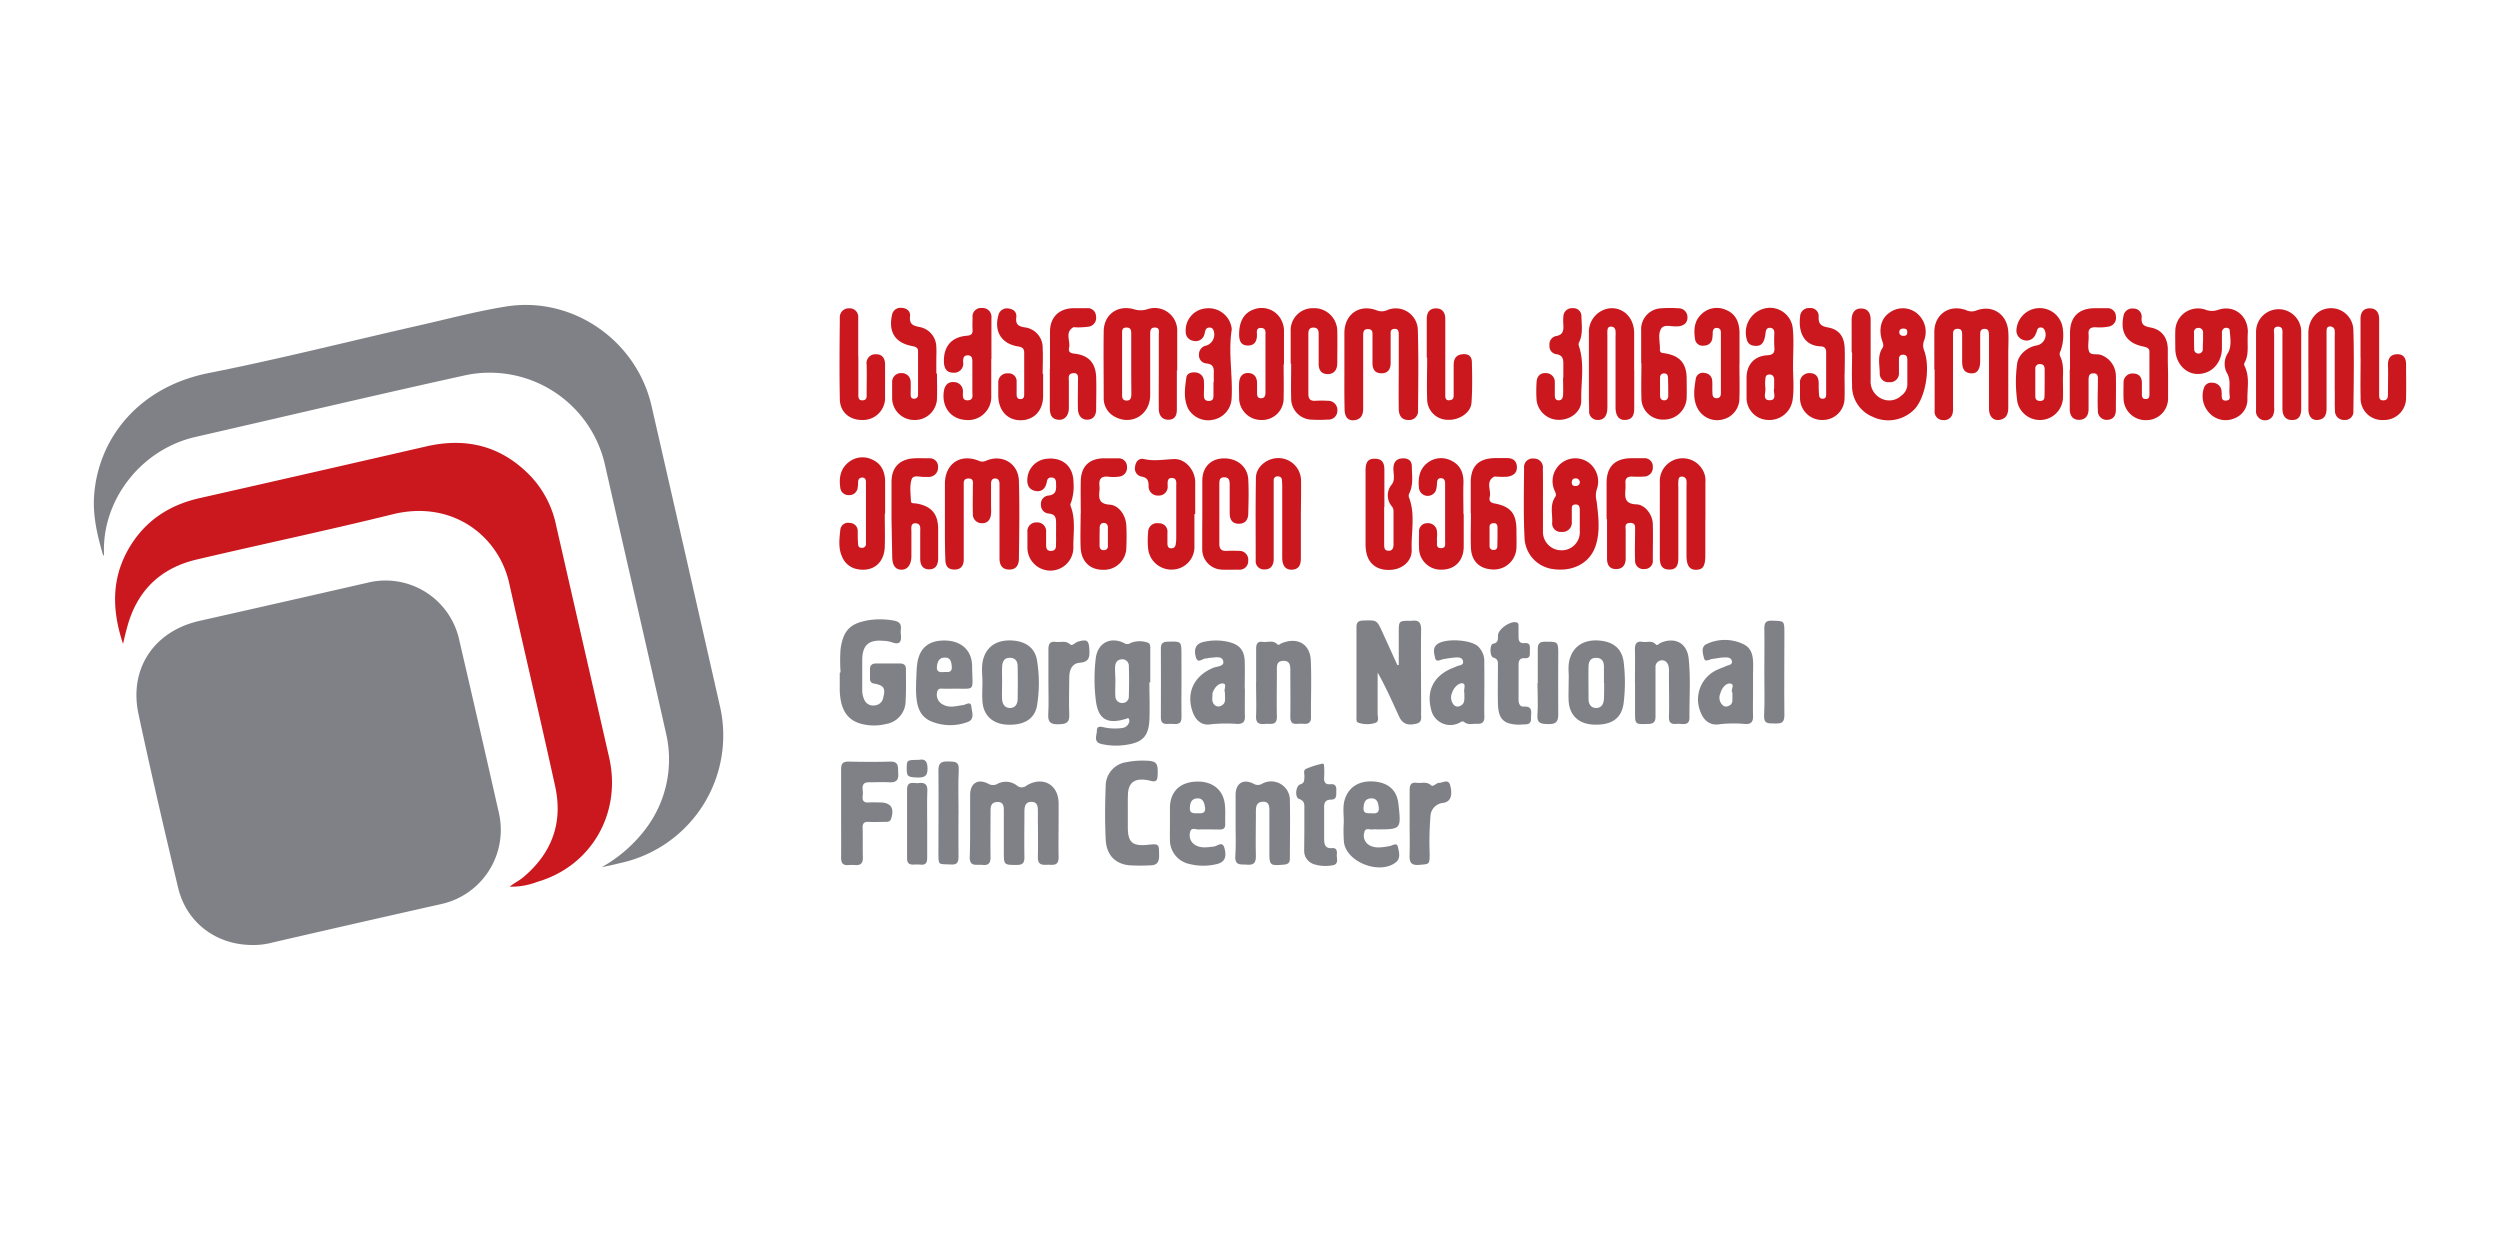 <svg id="Capa_1" data-name="Capa 1" xmlns="http://www.w3.org/2000/svg" viewBox="0 0 566.93 283.46">
  <g>
    <path d="M57.27,214.3c-8.25,0-15-5.09-16.88-13-3.14-13.12-6.18-26.26-9-39.46C29.23,151.54,35,143.11,45.23,140.8q19-4.28,38-8.63a17.1,17.1,0,0,1,20.92,13q4.56,19.6,9,39.26a17.22,17.22,0,0,1-13.29,20.63q-19,4.27-38,8.66A16.81,16.81,0,0,1,57.27,214.3Z" style="fill: #7f8186;fill-rule: evenodd"/>
    <path d="M136.42,196.67a32.26,32.26,0,0,0,9.83-8.48A26.06,26.06,0,0,0,151,166.14c-4.56-20.31-9.25-40.6-13.85-60.9a26.79,26.79,0,0,0-31.55-20.16c-20.45,4.51-40.82,9.32-61.24,14-12.55,2.86-21.2,14.47-20.78,26.34a1,1,0,0,1-.16.65c-1.32-4.55-2.45-9.1-2.06-13.92,1-12.78,10.08-24.41,26-27.56S79.12,77.41,95,73.81c6.54-1.48,13-3.21,19.67-4.29,15.06-2.46,29.66,7.6,33.08,22.53q7.78,34,15.49,68a29.61,29.61,0,0,1-22.74,35.7C139.15,196.1,137.79,196.38,136.42,196.67Z" style="fill: #7f8186;fill-rule: evenodd"/>
    <path d="M220,186.7c0-2.15,0-4.29,0-6.43,0-2.63,1.71-3.77,4.12-2.54a2.06,2.06,0,0,0,2.12,0,4.1,4.1,0,0,1,4.35.39,1.66,1.66,0,0,0,2.23,0c3.68-2.18,7.2-.19,7.24,4s-.07,8.2,0,12.29c0,1.69-.84,1.76-2.06,1.7s-2.68.41-2.64-1.74c.08-3.42,0-6.84,0-10.27,0-1.06,0-2.24-1.45-2.26s-1.59,1.14-1.6,2.21c0,3.42-.07,6.85,0,10.27,0,1.35-.36,1.83-1.75,1.82-2.91,0-2.91,0-2.92-2.91v-9.36c0-1.05-.09-2.05-1.49-2s-1.52,1-1.52,2.06c0,3.48-.06,7,0,10.46,0,1.39-.51,1.89-1.84,1.74s-2.89.53-2.88-1.71C220,191.83,220,189.26,220,186.7Z" style="fill: #7f8186;fill-rule: evenodd"/>
    <path d="M317.2,150.79v-7.33c0-2.69,0-2.69,2.77-2.68h.18c1.6-.24,2.14.44,2.12,2.05-.08,5.94,0,11.87,0,17.81,0,.31,0,.62,0,.92-.11.95.44,2.18-1.08,2.55-2,.49-3.16,0-3.91-1.61-1.52-3.32-3-6.66-4.87-10,0,3.12,0,6.23,0,9.35,0,.73.43,1.79-.57,2.1a6.14,6.14,0,0,1-3.79-.06c-.54-.17-.44-.81-.44-1.29,0-6.8,0-13.59,0-20.39,0-1.12.45-1.46,1.53-1.49,3.09-.1,3.09-.14,4.36,2.65l3.39,7.46Z" style="fill: #7f8186;fill-rule: evenodd"/>
    <path d="M190.62,152.45a36,36,0,0,1,0-5.3c.62-4.31,2.28-5.87,6.59-6.54a17,17,0,0,1,5.47.12c1.19.21,1.76.72,1.61,2a5.06,5.06,0,0,0,0,1.1c.18,1.61-.17,2.54-2.07,1.8a6.79,6.79,0,0,0-1.81-.3c-3.45-.34-4.88,1-4.88,4.44,0,2.2,0,4.4,0,6.6a5.24,5.24,0,0,0,.47,2.32,2.16,2.16,0,0,0,2.41,1.26,2.07,2.07,0,0,0,1.88-1.73c.55-2.14.18-2.76-2-3.2a1,1,0,0,1-1-1.1c0-.67,0-1.34,0-2-.07-1,.42-1.47,1.4-1.47h5.32c1,0,1.46.4,1.43,1.44,0,2.32.07,4.65-.07,7a5.3,5.3,0,0,1-4.48,5.3,11.3,11.3,0,0,1-5.63-.06c-3.18-.86-4.68-3.27-4.83-7.55,0-1.35,0-2.69,0-4Z" style="fill: #7f8186;fill-rule: evenodd"/>
    <path d="M260.65,154.73c0,2.87.12,5.74,0,8.6-.2,3.6-1.54,5-5.09,5.55a15,15,0,0,1-5.82-.17c-1.86-.45-1-2-1-3,0-1.27,1-.88,1.77-.74a11.66,11.66,0,0,0,3.82.14,1.88,1.88,0,0,0,1.69-1.21,1.2,1.2,0,0,0,0-.85c-.19-.36-.51-.06-.79,0-4.27,1.26-6.26,0-6.75-4.42a39.71,39.71,0,0,1,0-9.31c.43-3.49,3.23-5,6.39-3.52a1.3,1.3,0,0,0,1.53,0,5.5,5.5,0,0,1,3.76-.11c.84.19.69,1.19.69,1.9,0,2.38,0,4.77,0,7.15Zm-7.71-.31h0c0,1.16-.08,2.33,0,3.48a1.51,1.51,0,0,0,1.55,1.52,1.44,1.44,0,0,0,1.5-1.54c.06-2.26.09-4.53,0-6.79a1.47,1.47,0,0,0-1.65-1.57c-1.07.08-1.43.84-1.47,1.78S252.94,153.38,252.94,154.42Z" style="fill: #7f8186;fill-rule: evenodd"/>
    <path d="M284.86,154.77c0-2.57,0-5.14,0-7.71,0-1.07.35-1.66,1.48-1.5s2.32-.48,3.31.54c.32.33.65-.11,1-.24,3.54-1.45,6.44.15,6.6,3.91.19,4.34,0,8.69.05,13,0,1-.53,1.42-1.49,1.38a13.14,13.14,0,0,0-1.66,0c-1.23.09-1.56-.52-1.54-1.67.05-3.42,0-6.85,0-10.28,0-1.16,0-2.39-1.59-2.34s-1.46,1.2-1.46,2.3c0,3.43-.07,6.86,0,10.28.07,2.22-1.46,1.61-2.63,1.72s-2.16,0-2.09-1.69c.1-2.56,0-5.14,0-7.71Z" style="fill: #7f8186;fill-rule: evenodd"/>
    <path d="M280.2,186.88v-6.61c0-2.61,1.69-3.75,4.08-2.54a1.82,1.82,0,0,0,1.93,0,4.25,4.25,0,0,1,6.3,3.92c.09,4.34,0,8.68,0,13,0,1.08-.48,1.35-1.42,1.43-3.11.26-3.23.17-3.23-2.91s0-6.12,0-9.18c0-1.07,0-2.24-1.49-2.18s-1.56,1.19-1.57,2.25c0,3.36-.08,6.73,0,10.09,0,1.57-.53,2.05-2,1.93-1.32-.1-2.79.32-2.67-1.9C280.3,191.78,280.2,189.33,280.2,186.88Z" style="fill: #7f8186;fill-rule: evenodd"/>
    <path d="M370.76,154.8c0-2.45.05-4.9,0-7.34-.05-1.36.27-2.17,1.81-1.9,1,.16,2-.41,2.91.57.34.38.75-.2,1.12-.36,3.28-1.39,6,.08,6.35,3.61.46,4.44.14,8.92.17,13.38,0,2-1.69,1.3-2.77,1.39s-1.92,0-1.88-1.52c.09-3.3,0-6.6,0-9.91a7.09,7.09,0,0,0-.05-1.46c-.18-.83-.63-1.56-1.57-1.52a1.48,1.48,0,0,0-1.43,1.61c0,1.53,0,3.06,0,4.59,0,2.2,0,4.4,0,6.6,0,1.19-.48,1.6-1.64,1.63-3,.1-3,.13-3-2.77v-6.6Z" style="fill: #7f8186;fill-rule: evenodd"/>
    <path d="M397.54,156.45c0,2-.05,3.92,0,5.88.05,1.32-.41,1.93-1.79,1.85a27.64,27.64,0,0,0-5.89.07c-2.11.33-3.59-.92-4.29-2.95a7.36,7.36,0,0,1,4-9.48c.6-.29,1.26-.49,1.86-.77s1.53-.25,1.29-1.21c-.19-.8-1.07-.77-1.7-.75-.91,0-1.81.24-2.72.34-.65.08-1.61.84-1.88-.19s-.73-2.56.55-3.17a9.63,9.63,0,0,1,8.35,0c2.19,1,2.26,3.14,2.25,5.21C397.53,153,397.54,154.74,397.54,156.45Zm-4.68.64c-.51-.51.7-1.94-.49-2.08-1-.12-1.87,1-2.21,2.11a5.08,5.08,0,0,0-.17.51,2.35,2.35,0,0,0,.69,2.32,1.17,1.17,0,0,0,1.35.11c1-.41.81-1.24.83-2Z" style="fill: #7f8186;fill-rule: evenodd"/>
    <path d="M336.61,156.23c0,2.08-.05,4.16,0,6.23.05,1.18-.42,1.74-1.57,1.68s-2.06.34-3-.4c-.5-.39-.9.14-1.33.29a4.46,4.46,0,0,1-6.21-3.3c-1-4,.55-7.25,4.35-9,.5-.23,1-.39,1.52-.64s1.55-.17,1.41-1.11-1.06-.92-1.77-.88a25,25,0,0,0-2.7.38c-.67.1-1.63.8-1.86-.25s-.66-2.34.55-3.2c1.84-1.3,7.42-1,9.14.52a4.57,4.57,0,0,1,1.45,3.63C336.62,152.19,336.61,154.21,336.61,156.23Zm-4.54.83c-.23-.61.49-2-.42-2.1s-1.9.92-2.32,2c0,.06,0,.12-.05.18a2.55,2.55,0,0,0,.44,2.74,1.15,1.15,0,0,0,1.36.22c1.1-.45,1-1.44,1-2.35C332.08,157.59,332.07,157.41,332.07,157.06Z" style="fill: #7f8186;fill-rule: evenodd"/>
    <path d="M282.31,156.17c0,2.08-.05,4.16,0,6.24.05,1.25-.42,1.75-1.68,1.76a34.48,34.48,0,0,0-6.09.08c-2,.36-3.42-.89-4.11-2.89-1.49-4.32.37-8.14,4.71-9.92.85-.35,2.57-.29,2.25-1.55s-2-.74-3.06-.71c-.31,0-.61.16-.9.14-.76,0-1.78,1.29-2.24-.29-.54-1.91.06-3.06,1.66-3.44a12.4,12.4,0,0,1,5.81,0c2.43.6,3.53,1.88,3.61,4.39.06,2.08,0,4.16,0,6.23Zm-4.53.83c-.34-.53.54-1.93-.41-2-1.11-.11-2,1-2.41,2.17a.57.57,0,0,0,0,.18c0,.9-.29,1.85.54,2.57A1.25,1.25,0,0,0,277,160c1-.51.79-1.41.79-2.25C277.79,157.59,277.78,157.41,277.78,157Z" style="fill: #7f8186;fill-rule: evenodd"/>
    <path d="M207.76,154.52c.07-1.34.06-2.69.24-4,.5-3.68,2.76-5.44,6.63-5.26,3.47.17,5.79,2.29,5.82,5.81.05,6.07,1,5-4.65,5.11-.43,0-.86,0-1.28,0-.72.1-1.75-.41-2,.75a2.48,2.48,0,0,0,1.25,2.81c1.52.89,3.08.35,4.64.15.67-.09,1.76-1,1.88.4.11,1.19.86,2.94-1,3.49a11.21,11.21,0,0,1-8.4-.32c-2.55-1.25-3-3.66-3.14-6.18-.05-.91,0-1.83,0-2.75Zm6.38-2.13c.82,0,1.81.22,1.69-1.27-.09-1.05-.27-2-1.55-2s-1.69.89-1.81,2C212.33,152.42,213.11,152.48,214.14,152.39Z" style="fill: #7f8186;fill-rule: evenodd"/>
    <path d="M190.74,184.32c0-3.3,0-6.6,0-9.9,0-1.26.43-1.73,1.7-1.71,3.11.06,6.23.1,9.35,0,2.2-.08,1.8,1.36,1.9,2.69.13,1.55-.51,2.08-2,2s-2.93,0-4.4,0c-1.25-.06-1.82.38-1.66,1.68a6,6,0,0,1,0,1.47c-.14,1.16.4,1.52,1.48,1.42.79-.06,1.59,0,2.38,0,2.51,0,3.36,1.22,2.61,3.65-.22.69-.69.76-1.27.76-1.28,0-2.57.06-3.85,0-1.05-.06-1.39.35-1.36,1.37.06,2.2,0,4.4.05,6.6.06,1.36-.44,1.92-1.77,1.82a9,9,0,0,0-1.47,0c-1.28.12-1.71-.45-1.69-1.71C190.77,191,190.74,187.68,190.74,184.32Z" style="fill: #7f8186;fill-rule: evenodd"/>
    <path d="M355.73,154.18c.12-1.27-.29-3.11.29-4.91.91-2.86,3.34-4.32,6.76-4,3.2.29,5.06,1.93,5.43,4.92a38.73,38.73,0,0,1,0,9.13c-.41,3.52-2.65,5.17-6.77,5-3.41-.11-5.53-2.08-5.72-5.4C355.66,157.54,355.73,156.13,355.73,154.18Zm8,.73c0-1.28,0-2.56,0-3.84-.05-1.06-.44-1.87-1.74-1.89s-1.72.83-1.75,1.88c-.06,2.49,0,5,0,7.49,0,1.09.54,2,1.72,2s1.7-.88,1.76-2S363.77,156.13,363.78,154.91Z" style="fill: #7f8186;fill-rule: evenodd"/>
    <path d="M222.79,154.78c0-1.88-.34-3.78.28-5.64.91-2.71,3.17-4.09,6.49-3.89,3.11.19,5.17,1.73,5.61,4.53a31.45,31.45,0,0,1,0,10.2c-.52,3.09-3,4.55-6.81,4.35-3.19-.17-5.24-2-5.54-5C222.66,157.84,222.79,156.3,222.79,154.78Zm4.46,0h0c0,1.28-.07,2.56,0,3.83.07,1,.59,1.94,1.78,1.94s1.72-.87,1.74-2c.05-2.5.06-5,0-7.49,0-1-.47-1.9-1.76-1.89s-1.68.87-1.75,1.91C227.19,152.31,227.25,153.53,227.25,154.75Z" style="fill: #7f8186;fill-rule: evenodd"/>
    <path d="M304.72,186.69c.07-1.82-.32-3.66.26-5.46.91-2.82,3.31-4.27,6.64-4s5.19,2.08,5.51,5.1c.63,5.75.63,5.75-5,5.75a3,3,0,0,0-.73,0c-.68.18-1.75-.54-2,.64a2.49,2.49,0,0,0,1.22,3c1.46.76,3,.39,4.48.16.61-.1,1.65-.91,1.89.13s.71,2.57-.36,3.46c-3.58,3-11.2.14-11.85-4.41A32.27,32.27,0,0,1,304.72,186.69Zm6.52-2.25c.67.05,1.55,0,1.43-1.28-.1-1.06-.35-2.17-1.75-2.11s-1.66,1.06-1.71,2.19C309.14,184.6,310.14,184.4,311.24,184.44Z" style="fill: #7f8186;fill-rule: evenodd"/>
    <path d="M265.31,186.62c0-1.22,0-2.44,0-3.66.14-3.48,2.25-5.53,5.86-5.71s6.2,1.72,6.59,5.14c.17,1.51.05,3.05.09,4.58,0,.91-.48,1.15-1.27,1.14-1.59,0-3.18-.06-4.76,0-.68,0-1.76-.57-1.95.66a2.55,2.55,0,0,0,1.16,2.85c1.38.81,2.8.51,4.27.35.75-.08,1.92-1.34,2.37.35.57,2.11,0,3.22-1.71,3.62a12.75,12.75,0,0,1-6.17,0,5.55,5.55,0,0,1-4.48-5.7C265.28,189.07,265.31,187.84,265.31,186.62Zm6.77-2.19c.39,0,1.36,0,1.19-1.26-.13-1-.39-2.19-1.76-2.12s-1.64,1.08-1.68,2.2C269.78,184.57,270.74,184.43,272.08,184.43Z" style="fill: #7f8186;fill-rule: evenodd"/>
    <path d="M255.76,184.17c0,1.16,0,2.32,0,3.48,0,3.34,1.07,4.27,4.38,3.94,2.76-.28,2.7-.28,2.71,2.56,0,1.41-.57,2.06-1.91,2.08a44.64,44.64,0,0,1-4.77,0c-3.26-.3-5.25-2.32-5.43-5.84-.19-4-.17-8.07,0-12.1a5.45,5.45,0,0,1,4.77-5.46,17.14,17.14,0,0,1,3.64-.34c3.24,0,3.52.41,3.35,3.56-.05,1-.46,1.28-1.36,1.07-.41-.09-.83-.21-1.25-.26-2.75-.38-4.06.73-4.11,3.47C255.74,181.6,255.76,182.88,255.76,184.17Z" style="fill: #7f8186;fill-rule: evenodd"/>
    <g>
      <path d="M27.9,146c-2.67-8-2.65-15.53,1.94-22.65,3.64-5.64,8.9-8.91,15.39-10.38Q71,107.14,96.67,101.23c9.3-2.14,17.32,0,23.9,7a23.09,23.09,0,0,1,5.56,11q6,26.27,12,52.52c2.89,12.64-4,24.68-16.34,28.25a16.17,16.17,0,0,1-6.21,1.07c1.11-.88,2.1-1.33,2.92-2,6.59-5.46,9.22-12.38,7.4-20.72-3.37-15.39-7-30.73-10.43-46.11-2.42-10.8-13-18.94-26.43-15.61-14.77,3.65-29.66,6.78-44.46,10.26-8.44,2-13.72,7.33-15.85,15.75C28.44,143.66,28.2,144.72,27.9,146Z" style="fill: #cb181f;fill-rule: evenodd"/>
      <path d="M266.88,84c0,2.94,0,5.88,0,8.81,0,1.39-.42,2.34-1.88,2.37s-2.19-1-2.21-2.37c-.05-3.36,0-6.73,0-10.1,0-2.26,0-4.53,0-6.79,0-.68.28-1.61-.88-1.64s-1.07.94-1.08,1.71c0,4.53,0,9.06,0,13.59s-4.32,7.07-8.2,4.83a4.7,4.7,0,0,1-2.34-4.3c0-5-.07-10,0-15,.05-3.79,3.11-6,6.8-5a5,5,0,0,0,3.14,0,5.11,5.11,0,0,1,6.73,5.08c0,2.94,0,5.87,0,8.81Zm-10.35-1.46V75.8c0-.77,0-1.52-1.07-1.52s-1,.7-1,1.4c0,4.57,0,9.15,0,13.72,0,.66,0,1.41,1,1.44s1.09-.75,1.1-1.5C256.54,87.08,256.53,84.83,256.53,82.57Z" style="fill: #cb181f;fill-rule: evenodd"/>
      <path d="M419.9,79.93c0-2.45,0-4.9,0-7.34,0-1.48.58-2.64,2.14-2.63s2.18,1.06,2.17,2.6c0,4.53,0,9.06,0,13.59a4.29,4.29,0,0,0,2.54,4.29,4,4,0,0,0,4.44-.74,3.19,3.19,0,0,0,1.34-2.51c0-1.83,0-3.67,0-5.51,0-.67-.11-1.26-1-1.24s-.9.65-.9,1.3q0,1.38,0,2.76a2,2,0,0,1-2.21,2.17,1.94,1.94,0,0,1-2.15-2c0-1.92-.58-3.93.6-5.72.41-.62.11-1.17-.07-1.74-.81-2.54-.23-4.9,1.49-6.15a5.08,5.08,0,0,1,6.15-.22,5.45,5.45,0,0,1,1.89,6.38,3,3,0,0,0,0,2.22c1.57,4.18.21,11.38-2.56,13.73a8.25,8.25,0,0,1-9.09,1.35A7.53,7.53,0,0,1,420,87.27c-.09-2.44,0-4.89,0-7.34Zm11.82-3.76c.65,0,.83-.4.79-1s-.49-.65-.91-.66-.94.22-.89.86S431.21,76.17,431.72,76.17Z" style="fill: #cb181f;fill-rule: evenodd"/>
      <path d="M349.9,113.62c0,2.27,0,4.53,0,6.8a4.17,4.17,0,0,0,4.19,4.37,4.1,4.1,0,0,0,4.16-4.4c0-1.59,0-3.18,0-4.77,0-.67-.15-1.26-1-1.22s-.82.6-.81,1.2c0,.91,0,1.83,0,2.75a2.09,2.09,0,0,1-2.3,2.27A1.94,1.94,0,0,1,352,118.4c.07-1.91-.55-3.92.68-5.71.41-.59-.08-1.18-.26-1.74a5.17,5.17,0,0,1,7.8-6.08,5.35,5.35,0,0,1,1.85,6.22,4.83,4.83,0,0,0,0,2.56c.4,3.44.89,7-.3,10.33-1.36,3.82-5.2,5.7-9.55,5.08a7.42,7.42,0,0,1-6.5-7.14c-.26-5.25-.14-10.52-.1-15.78a1.94,1.94,0,0,1,2.19-2.15,2,2,0,0,1,2.07,2.29Q349.92,110,349.9,113.62Zm8.36-4.28a.9.9,0,0,0-1-.85c-.6,0-.83.39-.82,1s.44.72.85.73S358.25,110,358.26,109.34Z" style="fill: #cb181f;fill-rule: evenodd"/>
      <path d="M438.65,83.75c0-2.81,0-5.62,0-8.44,0-4,3.35-6.35,7.16-5a2.88,2.88,0,0,0,2.24.15c3.71-1.47,7.11.72,7.37,4.73.11,1.64,0,3.3,0,4.95V92.42c0,1.33-.35,2.45-1.82,2.77s-2.54-.66-2.55-2.49c0-5.14,0-10.27,0-15.41,0-.42,0-.86,0-1.28-.05-.66,0-1.44-1-1.43s-1,.7-1,1.42c0,2,0,3.91,0,5.87s-.72,2.9-2.09,2.79c-1.67-.12-2-1.28-2-2.71,0-2,0-3.92,0-5.87,0-.76,0-1.55-1.07-1.52s-1,.85-1,1.59c0,5.32,0,10.64,0,16a6,6,0,0,1-.1,1.64,2,2,0,0,1-2.25,1.47,1.89,1.89,0,0,1-1.82-2.12c0-3.11,0-6.23,0-9.35Z" style="fill: #cb181f;fill-rule: evenodd"/>
      <path d="M214.28,117.85c0-2.75,0-5.5,0-8.26.06-4.45,3.51-6.77,7.65-5.11a1.93,1.93,0,0,0,1.69,0c3.65-1.57,7.33.61,7.44,4.59.17,5.87.07,11.75,0,17.62,0,1.46-.65,2.53-2.28,2.47s-2.13-1.15-2.12-2.62c0-5.2,0-10.4,0-15.6,0-.43,0-.86,0-1.29s-.2-1.12-.92-1.15c-.87,0-1,.62-1,1.25,0,1.71,0,3.43,0,5.14a15.14,15.14,0,0,1,0,1.65c-.13,1.23-.71,2.14-2.06,2.11a2,2,0,0,1-2.06-2.15c-.07-2.08,0-4.16,0-6.24,0-.73.27-1.77-1-1.75s-1.06,1-1.07,1.78c0,4.47,0,8.93,0,13.4v3.12c0,1.45-.62,2.38-2.17,2.35s-2-1-2-2.32C214.26,123.85,214.28,120.85,214.28,117.85Z" style="fill: #cb181f;fill-rule: evenodd"/>
      <path d="M304.87,83.83c0-2.81,0-5.62,0-8.43.07-4.15,3.39-6.48,7.26-5.05a3,3,0,0,0,2.39,0,5,5,0,0,1,7,4.38c.19,6.11.1,12.23.05,18.34a2,2,0,0,1-2.22,2.17c-1.55,0-2.13-1.11-2.15-2.46-.05-3.42,0-6.84,0-10.27,0-2.2,0-4.4,0-6.6,0-.73-.08-1.39-1-1.33s-.85.69-.84,1.32c0,2.14,0,4.28,0,6.42,0,1.46-.68,2.39-2.18,2.33s-1.94-1-1.94-2.39q0-3,0-6c0-.71.16-1.59-1-1.63s-1.11.91-1.11,1.69c0,5.44,0,10.88,0,16.32,0,1.4-.43,2.42-1.93,2.64s-2.26-.71-2.28-2.4C304.84,89.82,304.87,86.83,304.87,83.83Z" style="fill: #cb181f;fill-rule: evenodd"/>
      <path d="M509.7,77.36c0,1.65.17,3.31-.67,4.84a.9.9,0,0,0,0,.87c1.18,2.39.58,4.94.62,7.41a4.53,4.53,0,0,1-3,4.41,5,5,0,0,1-5.57-1.17,5.61,5.61,0,0,1-1.33-5.61,1.74,1.74,0,0,1,2-1.31,2.07,2.07,0,0,1,2,1.57,7.73,7.73,0,0,1,.07,1.28c0,.63.08,1.26,1,1.19s.87-.64.8-1.18c-.23-1.74.41-3.47-.72-5.27a4.49,4.49,0,0,1,.32-4.32c.91-1.56.54-3.41.42-5.15,0-.48-.56-.64-1-.57s-.77.53-.77,1.07c0,1.22,0,2.44,0,3.66-.09,3.39-2.48,5.81-5.63,5.72-2.75-.07-4.92-2.58-4.94-5.71,0-1.35-.05-2.7,0-4a5.14,5.14,0,0,1,6.92-4.83,4.05,4.05,0,0,0,2.79,0c3.5-1.19,6.68,1.18,6.74,4.92C509.71,75.89,509.7,76.63,509.7,77.36Zm-10.11-.25h0c0-.55,0-1.09,0-1.64a1,1,0,0,0-1.1-1.11.93.93,0,0,0-.95,1.08c0,1.33,0,2.66.05,4a1,1,0,0,0,1.93,0C499.54,78.68,499.55,77.9,499.59,77.11Z" style="fill: #cb181f;fill-rule: evenodd"/>
      <path d="M386.72,117.77v8.07c0,2.52-.51,3.34-2.07,3.37s-2.2-1-2.2-3.31c0-5.2,0-10.39,0-15.59a10.89,10.89,0,0,0,0-1.28,1,1,0,0,0-1.11-.94c-.7,0-.68.61-.74,1.07a11.82,11.82,0,0,0,0,1.46c0,5.26,0,10.52,0,15.78,0,1.48-.21,2.79-2.08,2.76s-2.12-1.33-2.12-2.8c0-5.63,0-11.25,0-16.88a5.2,5.2,0,0,1,9.6-3.11,4.78,4.78,0,0,1,.74,3c0,2.81,0,5.63,0,8.44Z" style="fill: #cb181f;fill-rule: evenodd"/>
      <path d="M511.61,83.86c0-2.87,0-5.75,0-8.62a5.12,5.12,0,1,1,10.24,0c0,5.81,0,11.62,0,17.43,0,1.51-.46,2.61-2.12,2.58s-2.14-1.23-2.14-2.65c0-5.08,0-10.16,0-15.24,0-.43,0-.86,0-1.28,0-.82.23-2-1-2s-.88,1.14-.88,1.88c0,5.44,0,10.89,0,16.33a3.77,3.77,0,0,1-.29,2A2.05,2.05,0,0,1,511.61,93c0-3.06,0-6.12,0-9.18Z" style="fill: #cb181f;fill-rule: evenodd"/>
      <path d="M313.89,114.92c0,2.81,0,5.63,0,8.44,0,.79,0,1.56,1.06,1.53.85,0,1.06-.69,1.06-1.43q0-3.76,0-7.53a1.76,1.76,0,0,0-.43-1.17,3.82,3.82,0,0,1,.06-4.92c.81-1.13.29-2.49.35-3.75s.64-2.06,2-2.14,2.18.49,2.18,1.87c0,2,.39,4-.55,6a1.21,1.21,0,0,0-.15.85c1.56,3.92.51,8,.66,12,.09,2.47-1.94,4.28-4.43,4.53-3,.3-5.11-1-5.78-3.59a9.41,9.41,0,0,1-.25-2.37q0-8.25,0-16.51c0-2,.59-2.73,2.12-2.7,1.83,0,2.18,1.17,2.15,2.72,0,2.75,0,5.5,0,8.25Z" style="fill: #cb181f;fill-rule: evenodd"/>
      <path d="M370.6,83.88c0,2.81,0,5.63,0,8.44,0,1.4-.12,2.79-2,2.91-1.45.1-2.24-.92-2.24-2.88q0-8,0-16a10.94,10.94,0,0,0,0-1.28c-.06-.61-.36-1-1.05-1s-.77.5-.8,1,0,.86,0,1.29q0,7.6,0,15.23a11.19,11.19,0,0,1-.06,1.64c-.19,1.24-.84,2.06-2.19,2a1.89,1.89,0,0,1-1.89-2.06c0-1-.05-2.08-.05-3.12q0-7.25,0-14.49a5.38,5.38,0,0,1,5-5.67c3-.07,5.22,2.28,5.26,5.56,0,2.81,0,5.63,0,8.44Z" style="fill: #cb181f;fill-rule: evenodd"/>
      <path d="M295,117.9c0,2.87,0,5.75,0,8.62,0,1.45-.34,2.58-2,2.67-1.42.07-2.22-.88-2.23-2.72,0-5.31,0-10.63,0-16a15.18,15.18,0,0,0-.07-1.65.81.81,0,0,0-.86-.78.83.83,0,0,0-1,.86c0,.43,0,.86,0,1.28v15.59c0,.43,0,.86,0,1.29-.13,1.24-.7,2.08-2.08,2.07a1.86,1.86,0,0,1-2-2.06c0-6.24-.06-12.47.05-18.71,0-2.51,2.55-4.52,5.14-4.48a5.15,5.15,0,0,1,5.09,5C295.08,111.91,295,114.9,295,117.9Z" style="fill: #cb181f;fill-rule: evenodd"/>
      <path d="M523.47,83.81q0-4.12,0-8.25c0-3.15,2-5.45,4.79-5.66a5.06,5.06,0,0,1,5.42,4.93c.18,6.11.08,12.23,0,18.34a1.87,1.87,0,0,1-2.06,2.06,2,2,0,0,1-2.11-2.09c-.11-1.64,0-3.29-.06-4.94V76.27a9.13,9.13,0,0,0,0-1.28,1,1,0,0,0-1.12-.95c-.63,0-.73.55-.73,1.07v5.14c0,4.09,0,8.19,0,12.29,0,1.34-.3,2.46-1.86,2.68-1.39.19-2.24-.7-2.26-2.42,0-3,0-6,0-9Z" style="fill: #cb181f;fill-rule: evenodd"/>
      <path d="M467.82,86.52c0,1.53.05,2.69,0,3.85a5.24,5.24,0,0,1-10.32.87,30.61,30.61,0,0,1-.07-8.76c.24-2,2.28-3.77,4.39-4.14a2.46,2.46,0,0,0,1.84-3.48.92.92,0,0,0-.83-.6.79.79,0,0,0-.85.56,6.11,6.11,0,0,1-.46,1.19,2.16,2.16,0,0,1-2.64,1.1,2.2,2.2,0,0,1-1.6-2.38,5.28,5.28,0,0,1,10.52-.08,10.64,10.64,0,0,1-.5,4.88,1.37,1.37,0,0,0-.13,1.23C468.15,82.71,467.76,84.82,467.82,86.52Zm-4.15.06h0c0-.92,0-1.84,0-2.75,0-.72-.17-1.21-.95-1.26a1,1,0,0,0-1.17,1.11q0,3.12,0,6.24c0,.66.41,1,1.08,1s1-.28,1-1C463.67,88.78,463.67,87.68,463.67,86.58Z" style="fill: #cb181f;fill-rule: evenodd"/>
      <path d="M406.62,82.41c-.06,2.81.31,5.62-.13,8.42a5.31,5.31,0,0,1-5.63,4.4,5,5,0,0,1-4.79-5c0-1.52,0-3.05,0-4.58,0-2.92,1.75-4.9,4.65-5.08,1.39-.09,1.78-.57,1.65-1.87a29.5,29.5,0,0,1,0-3.12c0-.71-.24-1.21-1-1.24s-.92.57-1,1.23c-.26,2.28-1,3.08-2.65,2.82A1.73,1.73,0,0,1,396.13,77a5.61,5.61,0,0,1,4.12-7.07,5.19,5.19,0,0,1,6.32,4.78C406.82,77.26,406.62,79.85,406.62,82.41Zm-4.29,5.66c0-.79,0-1.4,0-2s-.33-1.18-1.11-1.14-.87.56-.89,1.15a8.52,8.52,0,0,0,0,1.82c.19,1-.76,2.8.89,2.86C403.16,90.82,402,88.88,402.33,88.07Z" style="fill: #cb181f;fill-rule: evenodd"/>
      <path d="M270.86,116.6c0,2.38,0,4.77,0,7.15a5.13,5.13,0,0,1-4.84,5.41,5.31,5.31,0,0,1-5.65-4.65,19,19,0,0,1,0-3.84,2,2,0,0,1,2.37-2,1.88,1.88,0,0,1,2,2.13c0,.79,0,1.59,0,2.38,0,.59.12,1.16.85,1.16s1-.46,1.05-1.07a8,8,0,0,0,.1-1.1c0-4,0-8,0-11.92,0-.75.19-1.8-.95-1.86s-1,1-1,1.75a2,2,0,0,1-2.13,2.24,2.08,2.08,0,0,1-2.19-2.22c0-1.22-.3-1.86-1.64-2.09a1.86,1.86,0,0,1-1.42-2.25c.12-1.18.94-2,2-1.72,2.32.53,4.56.09,6.85,0,2.58-.07,4.7,2.5,4.78,5.11,0,.06,0,.12,0,.18v7.16Z" style="fill: #cb181f;fill-rule: evenodd"/>
      <path d="M238.11,83.69c0-2.82,0-5.63,0-8.45,0-3.28,2-5.25,5.21-5.35,1,0,2.08,0,3.12,0a1.86,1.86,0,0,1,2.1,1.81,2,2,0,0,1-1.73,2.39,18.06,18.06,0,0,1-2.56.15c-.3,0-.68-.09-.9,0-1.91,1.2-.57,3.07-.91,4.6-.19.82.12,1.24,1.14,1.35,3.31.35,4.9,2.11,5,5.41.08,2.38,0,4.77,0,7.15,0,1.33-.54,2.36-1.94,2.42s-2.16-1-2.19-2.41c-.06-2.08,0-4.16,0-6.24,0-.8.26-2-1.06-1.9s-1,1.19-1,2c0,2,0,3.92,0,5.87,0,1.73-.95,2.81-2.32,2.7-1.67-.12-2-1.27-2-2.72s0-2.94,0-4.41,0-2.93,0-4.4Z" style="fill: #cb181f;fill-rule: evenodd"/>
      <path d="M333.52,116.46c0-2.32,0-4.64,0-7,0-3.75,1.75-5.48,5.46-5.58.92,0,1.83,0,2.75,0,1.37,0,2.24.63,2.26,2.07s-1,2-2.22,2.16a19.39,19.39,0,0,1-2,0c-.36,0-.81-.12-1.08.06-1.82,1.17-.49,3-.85,4.49-.19.77,0,1.31,1.05,1.5,3.75.7,5,2.33,5,6.14,0,1.28.05,2.57,0,3.85a5.11,5.11,0,0,1-5.07,5c-3.11,0-5.11-1.74-5.25-4.86-.11-2.62,0-5.25,0-7.88Zm6.07,5.36v-2.18c0-.53-.15-1-.8-1s-1,.26-1,.83c0,1.45,0,2.9,0,4.35a.84.84,0,0,0,.93.89c.6,0,.84-.36.84-.93S339.58,122.49,339.59,121.82Z" style="fill: #cb181f;fill-rule: evenodd"/>
      <path d="M202.17,117.74c0-2.81,0-5.63,0-8.44,0-3.32,1.85-5.21,5.19-5.37,1.1-.05,2.2,0,3.3,0a1.87,1.87,0,0,1,2.06,2.06,2.08,2.08,0,0,1-1.87,2.15c-.3.06-.62,0-.92,0-1.1.16-2.79-.62-3.19.55-.51,1.48-.22,3.26-.17,4.9,0,.68.73.5,1.18.58,3.43.57,5,2.33,5,5.83,0,2.2,0,4.4,0,6.6,0,1.39-.5,2.49-2,2.51s-2.08-1-2.07-2.44c0-2,0-4,0-6,0-.8.23-1.91-1-2s-1,1.08-1,1.87c0,1.83,0,3.66,0,5.5,0,2-.85,3.16-2.26,3.15s-2.09-1.07-2.09-3Z" style="fill: #cb181f;fill-rule: evenodd"/>
      <path d="M292.69,82.49c0-2.44,0-4.89,0-7.34a5,5,0,0,1,5.11-5.26,5.23,5.23,0,0,1,5.46,5.22c.05,2.38,0,4.77,0,7.15,0,1.45-.59,2.59-2.22,2.57s-2.07-1.2-2-2.66c0-2.14,0-4.28,0-6.42,0-.86-.21-1.46-1.19-1.46s-1.16.64-1.15,1.47c0,4.52,0,9,0,13.57,0,1.08.38,1.6,1.49,1.56a24,24,0,0,1,2.94,0,2.09,2.09,0,0,1,2.15,2.26,2,2,0,0,1-2.13,2,31.88,31.88,0,0,1-4,0,4.78,4.78,0,0,1-4.35-4.83c-.07-2.63,0-5.26,0-7.89Z" style="fill: #cb181f;fill-rule: evenodd"/>
      <path d="M469.42,83.8c0-2.81,0-5.62,0-8.44.06-3.57,2.05-5.46,5.66-5.47.92,0,1.84,0,2.75,0a1.87,1.87,0,0,1,2,1.88,2,2,0,0,1-1.63,2.29,10.91,10.91,0,0,1-2.91.16c-1.31-.07-1.8.48-1.65,1.73a6.09,6.09,0,0,1,0,.74c0,1-.26,2.21.14,3.08s1.76.39,2.66.72a5.1,5.1,0,0,1,3.38,4.57c.06,2.63,0,5.26,0,7.89,0,1.3-.57,2.16-1.87,2.26a2,2,0,0,1-2.21-2.16c-.11-2.2,0-4.41,0-6.61,0-.77.19-1.77-1-1.78s-1.11,1-1.11,1.88q0,3.12,0,6.24c0,1.43-.67,2.41-2.14,2.43s-2.12-1-2.13-2.41c0-3,0-6,0-9Z" style="fill: #cb181f;fill-rule: evenodd"/>
      <path d="M245.09,116.51c0-2.5-.06-5,0-7.51.11-3.22,1.87-4.94,5-5.07,1.16,0,2.32,0,3.48,0a1.89,1.89,0,0,1,2,2,2,2,0,0,1-1.82,2.16,10,10,0,0,1-2.56,0c-1.47-.12-2,.56-1.87,2a6.09,6.09,0,0,1,0,1.28c-.2,1.76,0,2.92,2.31,3.07,2.12.14,3.68,2.41,3.79,4.77q.12,2.47,0,5a5.06,5.06,0,0,1-5.36,5c-2.91,0-4.84-1.9-5-5-.1-2.57,0-5.13,0-7.7Zm4.26,5.19h0c0,.66,0,1.33,0,2s.27,1.07,1,1.06a.87.87,0,0,0,.89-1c0-1.39,0-2.78,0-4.17,0-.47-.2-.94-.86-1s-1,.46-1,1S249.35,121,249.35,121.7Z" style="fill: #cb181f;fill-rule: evenodd"/>
      <path d="M364.33,117.79c0-2.76,0-5.51,0-8.26,0-3.68,1.84-5.53,5.49-5.62,1,0,2,0,2.94,0a1.86,1.86,0,0,1,2.05,2,2,2,0,0,1-2,2.16,21,21,0,0,1-2.75,0c-1,0-1.49.37-1.46,1.39a13,13,0,0,1,0,1.65c-.18,1.86,0,3.18,2.47,3.26,2,.06,3.68,2.35,3.74,4.41.08,2.75,0,5.51,0,8.26a1.82,1.82,0,0,1-1.88,2,1.87,1.87,0,0,1-2.14-2c-.09-2.2,0-4.41,0-6.61,0-.81.22-1.89-1.13-1.85s-1,1-1,1.78c0,2.08,0,4.16,0,6.24,0,1.45-.63,2.41-2.12,2.45s-2.12-.93-2.11-2.38c0-3,0-6,0-9Z" style="fill: #cb181f;fill-rule: evenodd"/>
      <path d="M239.49,120.7c0-.67,0-1.35,0-2,0-1.19-.1-2.12-1.68-2.24a1.91,1.91,0,0,1-1.75-2,1.88,1.88,0,0,1,1.68-2.08c1.91-.22,1.79-1.48,1.74-2.79,0-.63-.14-1.27-1-1.3s-1,.45-1.12,1.14c-.3,1.37-1.18,2.22-2.63,1.89s-1.87-1.43-1.75-2.81a4.84,4.84,0,0,1,4.36-4.47c3.62-.42,6.06,1.71,6.1,5.32a11.54,11.54,0,0,1-.53,4.52,1.05,1.05,0,0,0-.13.87c1.22,3.07.57,6.29.63,9.44a5.21,5.21,0,0,1-10.42,0c0-1.17,0-2.33,0-3.49a2,2,0,0,1,2.1-2.23,2,2,0,0,1,2.14,2.21c0,.8,0,1.59,0,2.39s-.14,1.92,1.15,1.86,1.07-1.12,1.1-2,0-1.47,0-2.2Z" style="fill: #cb181f;fill-rule: evenodd"/>
      <path d="M372.17,82.43c0-2.51,0-5,0-7.52a4.74,4.74,0,0,1,4.6-5,25.91,25.91,0,0,1,3.84,0A2,2,0,0,1,382.67,72c0,1.22-.8,1.84-2,2-.12,0-.25,0-.37,0-1.24.14-2.94-.58-3.62.57-.78,1.32-.19,3.1-.26,4.68,0,.82.5.78,1.07.86,3.48.54,5,2.32,5,5.83,0,1.4.05,2.81,0,4.21a5.15,5.15,0,0,1-5.26,5,4.83,4.83,0,0,1-5-4.93c-.09-2.63,0-5.26,0-7.89Zm4.28,5.35h0c0,.6,0,1.21,0,1.82s.15,1.13.86,1.18,1-.45,1-1c0-1.4,0-2.79-.06-4.18,0-.52-.28-.95-.9-.92a.86.86,0,0,0-.89.94C376.43,86.32,376.45,87.05,376.45,87.78Z" style="fill: #cb181f;fill-rule: evenodd"/>
      <path d="M275.25,86.69c0-.67,0-1.34,0-2,.08-1.23-.11-2.12-1.65-2.27a1.83,1.83,0,0,1-1.7-2,2,2,0,0,1,1.69-2.06,2.65,2.65,0,0,0,1.56-3.55.87.87,0,0,0-.88-.52.9.9,0,0,0-.88.53c-.14.34-.16.72-.29,1.06a2,2,0,0,1-2.46,1.41,2,2,0,0,1-1.75-2,5,5,0,0,1,4.62-5.36,5.27,5.27,0,0,1,5.79,4.44,2.5,2.5,0,0,1,0,.54c-.78,5.12.28,10.24,0,15.35a5.16,5.16,0,0,1-4.16,4.92,5.22,5.22,0,0,1-5.66-2.44c-1.16-2.29-.78-4.78-.44-7.18.14-.93,1.18-1.2,2.08-1.1a2,2,0,0,1,1.89,1.91c.09,1.09,0,2.19,0,3.29,0,.8.28,1.29,1.17,1.26s1-.57,1-1.24V86.69Z" style="fill: #cb181f;fill-rule: evenodd"/>
      <path d="M291.09,82.63c0,2.51.07,5,0,7.52A4.88,4.88,0,0,1,286,95.24a5,5,0,0,1-5-5.16c0-1.1-.07-2.2,0-3.3s.57-2.18,1.95-2.19,2.08.85,2.12,2.22c0,.79,0,1.59,0,2.38,0,.57.12,1.14.9,1.12s.95-.5,1-1.1c0-1.89,0-3.79,0-5.69,0-2.44,0-4.89,0-7.33,0-.75.22-1.79-1-1.82s-.91,1-.93,1.64c0,1.44-.62,2.41-2.17,2.34S281,77.16,281,75.79c0-2.83,1.05-4.79,3.23-5.58a5,5,0,0,1,5.79,1.5,5.47,5.47,0,0,1,1.15,3.58c0,2.45,0,4.89,0,7.34Z" style="fill: #cb181f;fill-rule: evenodd"/>
      <path d="M272.65,116.56c0-2.51,0-5,0-7.53,0-3.07,1.87-5,4.82-5.08s5.45,1.79,5.6,4.78c.14,2.56.07,5.13,0,7.7,0,1.39-.66,2.38-2.21,2.34s-2-1.09-2-2.49c0-2.14,0-4.28,0-6.42,0-.9-.15-1.62-1.23-1.62s-1.12.73-1.12,1.53c0,4.52,0,9,0,13.57,0,1.22.54,1.64,1.67,1.59a25.22,25.22,0,0,1,2.75,0,2,2,0,0,1,2.13,2.25,1.94,1.94,0,0,1-2.18,2c-1.22,0-2.44.06-3.66,0a4.62,4.62,0,0,1-4.59-4.71c0-1.35,0-2.7,0-4Z" style="fill: #cb181f;fill-rule: evenodd"/>
      <path d="M200.64,116.51c0,2.51.08,5,0,7.52-.15,3.77-2.81,5.79-6.43,5a4.62,4.62,0,0,1-3.29-2.89c-.85-1.91-.57-4-.36-6a1.76,1.76,0,0,1,2.13-1.55,1.81,1.81,0,0,1,1.82,1.89c0,.92,0,1.84.07,2.75,0,.5.11,1,.79,1a.87.87,0,0,0,1-1q0-7,0-13.93c0-.55-.2-1-.83-1s-.93.41-.95,1a7.75,7.75,0,0,1-.09,1.27,1.89,1.89,0,0,1-2,1.71,1.86,1.86,0,0,1-1.94-1.62c-.34-2.29,0-4.43,2-5.93a5,5,0,0,1,5.37-.44c2,.92,2.79,2.78,2.79,5v7.15Z" style="fill: #cb181f;fill-rule: evenodd"/>
      <path d="M224.79,81.46c0,2.75,0,5.51,0,8.26a5.26,5.26,0,0,1-5.87,5.51c-3.33-.24-5.37-2.93-4.89-6.43.18-1.33.87-2.25,2.24-2.16a2.07,2.07,0,0,1,2.09,2.3c0,.84-.18,1.91,1.14,1.84s1-1.16,1-2c0-2.21,0-4.41,0-6.61,0-.75,0-1.56-1-1.59s-1.12.72-1.09,1.51a2.06,2.06,0,0,1-2.3,2.42c-1.63,0-2.07-1.27-2.06-2.7,0-3.37,1.8-5.38,5.17-5.67,1-.09,1.4-.39,1.33-1.39s0-1.84,0-2.75a1.92,1.92,0,0,1,2.15-2.15,2,2,0,0,1,2.13,2.22c0,3.12,0,6.24,0,9.35Z" style="fill: #cb181f;fill-rule: evenodd"/>
      <path d="M331.93,116.51c0,2.51,0,5,0,7.52-.06,3.16-2,5.14-5,5.15a4.92,4.92,0,0,1-5.13-5.05c-.06-1.16,0-2.32,0-3.48a1.82,1.82,0,0,1,1.88-2,2,2,0,0,1,2.19,2c.09.65-.05,1.34,0,2s-.29,1.63.89,1.65.95-.9.95-1.59q0-5.51,0-11c0-.68,0-1.35,0-2s-.12-1.26-.95-1.27-.86.66-.9,1.28a5.7,5.7,0,0,1-.22,1.44,2,2,0,0,1-3.85-.42c-.25-2.31.06-4.44,2.08-5.9a5,5,0,0,1,5.23-.38c2.1,1,2.85,2.85,2.77,5.15s0,4.65,0,7Z" style="fill: #cb181f;fill-rule: evenodd"/>
      <path d="M394.45,82.57c0,2.56.08,5.13,0,7.7a4.89,4.89,0,0,1-3.74,4.84,5,5,0,0,1-5.76-2.54c-1.13-2.16-.74-4.53-.37-6.81a1.62,1.62,0,0,1,2-1.17,1.8,1.8,0,0,1,1.69,1.66c.09.91,0,1.83.06,2.74,0,.63.06,1.3.92,1.31s1-.57,1-1.25q0-6.8,0-13.58c0-.65-.21-1.08-.91-1.11s-.92.47-.95,1.08a8.81,8.81,0,0,1-.11,1.46,1.83,1.83,0,0,1-1.85,1.47,1.71,1.71,0,0,1-2-1.26c-.38-2.16-.3-4.32,1.49-5.94a5,5,0,0,1,5.47-.9c2.19.88,3,2.73,3.08,5,0,2.44,0,4.89,0,7.34Z" style="fill: #cb181f;fill-rule: evenodd"/>
      <path d="M323.55,81.12c0-2.93,0-5.86,0-8.79,0-1.51.66-2.39,2.11-2.4s2.1,1,2.09,2.42c0,5.25,0,10.51,0,15.76q0,.83,0,1.65c0,.6.19,1.11,1,1s.9-.51.9-1.14c0-2.26,0-4.52,0-6.78,0-1.18.31-2.2,1.67-2.46s2.42.18,2.46,1.65c.08,3.11.13,6.24-.09,9.33-.15,2.22-2.78,3.95-5.29,3.84a4.67,4.67,0,0,1-4.76-4.59c-.11-3.17,0-6.35,0-9.53Z" style="fill: #cb181f;fill-rule: evenodd"/>
      <path d="M418.29,84.77c0,1.89.07,3.79,0,5.68a4.94,4.94,0,0,1-5,4.79,5,5,0,0,1-5.1-4.93c0-1.1,0-2.2,0-3.3a2.11,2.11,0,0,1,2.18-2.4c1.42,0,2.05.87,2.06,2.25,0,.73,0,1.46.05,2.19s0,1.35.85,1.37.79-.75.79-1.33c0-3.06,0-6.11,0-9.16,0-.93-.37-1.36-1.27-1.39-3.79-.14-5.06-3.27-4.64-6.68a2,2,0,0,1,2.21-2,1.82,1.82,0,0,1,2,2c-.07,1.56.51,2.11,2.09,2.39,2.52.44,3.7,2.06,3.81,4.66.08,2,0,3.9,0,5.86Z" style="fill: #cb181f;fill-rule: evenodd"/>
      <path d="M491.66,84.78c0,1.84,0,3.67,0,5.5a4.93,4.93,0,0,1-5,5,5,5,0,0,1-5.1-4.92c-.05-1.22,0-2.45,0-3.66a2,2,0,0,1,2.16-2c1.3,0,2,.8,2,2.09,0,.85,0,1.71,0,2.57,0,.6.11,1.13.86,1.13s.84-.45.85-1c0-3.23,0-6.47,0-9.71,0-.84-.59-1-1.33-1.19-3.78-.72-5.34-3.1-4.56-6.89a2,2,0,0,1,2.21-1.73,1.83,1.83,0,0,1,1.92,2c-.15,1.56.44,2,1.93,2.28,2.6.46,3.94,2.27,4,4.91,0,1,0,2,0,2.93Z" style="fill: #cb181f;fill-rule: evenodd"/>
      <path d="M194.65,80.79c0,2.81,0,5.63,0,8.44,0,.7-.1,1.62,1,1.55,1-.06.87-.85.88-1.51,0-2.21.06-4.41,0-6.61a2,2,0,0,1,2.18-2.32c1.42,0,2,1,2,2.33,0,2.57,0,5.14,0,7.71a5,5,0,0,1-5,4.86c-3,.09-5.21-1.76-5.26-4.68-.12-6.18-.06-12.36,0-18.54a2,2,0,0,1,2.08-2.1A1.93,1.93,0,0,1,194.62,72c0,2.93,0,5.87,0,8.81Z" style="fill: #cb181f;fill-rule: evenodd"/>
      <path d="M236.55,84.77c0,1.65,0,3.3,0,5,0,3.35-2.07,5.52-5.1,5.53s-5-2.22-5.07-5.51c0-1,0-2.08,0-3.12a2,2,0,0,1,2.16-2,1.79,1.79,0,0,1,2,1.93c0,.92,0,1.84,0,2.75,0,.56.09,1.14.86,1.15s.86-.55.86-1.13c0-3.12,0-6.24,0-9.37,0-1.06-.55-1.3-1.46-1.45-3.67-.6-5.4-3.35-4.41-7a2,2,0,0,1,2.35-1.59c1.09.15,1.87.8,1.73,2-.19,1.56.4,2.05,1.93,2.28a4.62,4.62,0,0,1,4.05,4.73c.1,2,0,3.92,0,5.88Z" style="fill: #cb181f;fill-rule: evenodd"/>
      <path d="M212.48,84.7c0,1.89.07,3.79,0,5.69a5,5,0,0,1-5.17,4.85,5,5,0,0,1-5-5.06c0-1.16,0-2.32,0-3.48a2,2,0,0,1,2.1-2.09,2,2,0,0,1,2.1,2.06c.05.91,0,1.83,0,2.75,0,.53.11,1,.76,1s.91-.39.92-.91c0-3.3,0-6.61,0-9.91,0-.84-.71-1-1.42-1.14-3.76-.73-5.33-3.16-4.49-7a1.93,1.93,0,0,1,2.09-1.65c1.21,0,2.15.75,2,1.9-.18,1.81.65,2.16,2.18,2.45a4.65,4.65,0,0,1,3.78,4.57c.07,1,0,2,0,2.94V84.7Z" style="fill: #cb181f;fill-rule: evenodd"/>
      <path d="M535.3,81.1c0-2.94,0-5.87,0-8.81,0-1.46.66-2.38,2.12-2.37s2.1,1,2.1,2.43c0,5.2,0,10.39,0,15.59,0,.49,0,1,0,1.47,0,.68,0,1.44,1,1.38s1-.77,1-1.48c0-2.2.08-4.4,0-6.6,0-1.55.68-2.35,2.11-2.38s2,.92,2,2.28c0,2.51.06,5,0,7.52a5,5,0,0,1-5.12,5.12,4.9,4.9,0,0,1-5.19-5.16c-.07-3,0-6,0-9Z" style="fill: #cb181f;fill-rule: evenodd"/>
      <path d="M354.52,85.64c0-.86,0-1.71,0-2.57,0-1.3.15-2.55-1.75-2.78a1.82,1.82,0,0,1-1.39-2,1.9,1.9,0,0,1,1.46-2.08c1.6-.24,1.75-1.23,1.69-2.5a11.24,11.24,0,0,1,0-2,1.94,1.94,0,0,1,2.14-1.82,1.79,1.79,0,0,1,1.95,1.78c.05,1.94.37,3.92-.44,5.8a1.07,1.07,0,0,0-.17.85c1.4,4.12.49,8.36.57,12.54.05,2.45-2.39,4.35-5,4.35a5.06,5.06,0,0,1-5.13-4.51,32,32,0,0,1,0-4c.06-1.25.72-2.15,2.05-2.09a2,2,0,0,1,2.09,2.09c0,1,0,2,0,2.93,0,.57.11,1.14.87,1.15s.93-.59,1-1.11c.06-1.34,0-2.68,0-4Z" style="fill: #cb181f;fill-rule: evenodd"/>
    </g>
    <path d="M344.48,164.34c-3.48-.07-4.71-1.25-4.79-4.79-.06-2.81,0-5.63,0-8.44,0-.84.16-1.63-1.06-2-.81-.21-.84-3-.05-3.12,1.28-.27,1.09-1.08,1.12-1.91.05-1.43,2.87-3.37,4.23-2.93.49.16.42.55.43.88,0,.73,0,1.47,0,2.2,0,.95.12,1.74,1.38,1.61s1.23.69,1.19,1.55.3,2-1.23,1.87c-1.07-.06-1.34.6-1.33,1.52,0,2.63,0,5.26,0,7.89,0,.82.26,1.61,1.16,1.56,2.25-.11,1.61,1.47,1.66,2.63.08,1.65-1.18,1.37-2.17,1.44A5,5,0,0,1,344.48,164.34Z" style="fill: #7f8186;fill-rule: evenodd"/>
    <path d="M295.79,187.86v-4.4c0-1,.12-1.84-1.21-2.29-1-.34-.75-3,.27-3.29s.89-1,.95-1.68-.34-1.52.38-1.85a20.28,20.28,0,0,1,3.64-1.16c.47-.11.45.46.46.81a17.94,17.94,0,0,1,0,2.2c-.09,1.11.21,1.78,1.5,1.64,1-.1,1.31.5,1.26,1.36s.23,2.1-1.1,2.13c-1.62,0-1.69.91-1.66,2.13,0,2.26,0,4.53,0,6.79,0,1.18.2,2.22,1.81,2.08,1.11-.1,1.14.78,1.06,1.5s.56,2.16-.94,2.39a8.69,8.69,0,0,1-4-.17,3.19,3.19,0,0,1-2.46-3.24Z" style="fill: #7f8186;fill-rule: evenodd"/>
    <path d="M237.75,154.77c0-2.51,0-5,0-7.51,0-1.22.35-1.9,1.66-1.7,1.08.18,2.24-.42,3.28.58.47.45,1.13-.46,1.76-.64,2.06-.6,2.48-.3,2.59,1.8.08,1.67,0,2.83-2.21,3-1.68.1-2.34,1.58-2.35,3.21,0,2.87-.12,5.74,0,8.6.09,2-1,2.09-2.51,2.13s-2.35-.33-2.26-2.11C237.85,159.66,237.75,157.21,237.75,154.77Z" style="fill: #7f8186;fill-rule: evenodd"/>
    <path d="M319.67,186.81c0-2.56,0-5.13,0-7.69,0-1.18.38-1.76,1.58-1.6s2.24-.38,3.29.57c.48.43,1.14-.54,1.79-.56.9,0,2.15-1,2.55.62.58,2.39,0,3.67-1.58,3.92a3.16,3.16,0,0,0-2.91,3,72.58,72.58,0,0,0-.18,8.6c-.05,2.41,0,2.25-2.4,2.46-2.19.2-2.19-1-2.15-2.55.07-2.26,0-4.52,0-6.78Z" style="fill: #7f8186;fill-rule: evenodd"/>
    <path d="M217.36,184.51c0,3.23-.05,6.47,0,9.7,0,1.38-.28,1.94-1.85,1.83-2.74-.18-2.71.41-2.7-2.86,0-6.17.06-12.33,0-18.5,0-1.73.71-2.05,2.2-2,1.32.07,2.51-.16,2.41,1.91-.17,3.29-.05,6.59-.05,9.89Z" style="fill: #7f8186;fill-rule: evenodd"/>
    <path d="M400.1,152.55c0-3.36.06-6.71,0-10.07,0-1.38.45-1.77,1.8-1.73,2.74.08,2.75,0,2.75,2.82,0,6.23-.07,12.45,0,18.67,0,1.92-1,1.84-2.31,1.82s-2.39.14-2.29-1.81C400.21,159,400.1,155.78,400.1,152.55Z" style="fill: #7f8186;fill-rule: evenodd"/>
    <path d="M267.93,154.93c0,2.56-.05,5.13,0,7.7.05,1.77-1.13,1.59-2.23,1.52s-2.46.49-2.45-1.5c.05-5.19,0-10.39,0-15.58,0-1.06.35-1.51,1.48-1.55,3.19-.1,3.19-.15,3.19,3Z" style="fill: #7f8186;fill-rule: evenodd"/>
    <path d="M348.72,154.93c0-2.56,0-5.13,0-7.69,0-1.25.35-1.72,1.65-1.72,3,0,3-.06,3,3,0,4.52-.06,9,0,13.55,0,1.77-.7,2.17-2.29,2.13s-2.59-.1-2.43-2.13c.18-2.36,0-4.75,0-7.13Z" style="fill: #7f8186;fill-rule: evenodd"/>
    <path d="M210.26,187c0,2.5,0,5,0,7.5,0,1.18-.34,1.71-1.56,1.57a12.79,12.79,0,0,0-1.64,0c-1,0-1.37-.44-1.36-1.45,0-5.18,0-10.36,0-15.54,0-2.13,1.53-1.38,2.6-1.5s2,0,2,1.6C210.2,181.74,210.26,184.36,210.26,187Z" style="fill: #7f8186;fill-rule: evenodd"/>
    <path d="M208.34,172.32c1.41-.31,2,.27,2,2s-.73,2-2.18,2c-2.35-.07-2.56-.2-2.54-2.21C205.63,172.36,205.69,172.32,208.34,172.32Z" style="fill: #7f8186;fill-rule: evenodd"/>
  </g>
</svg>
